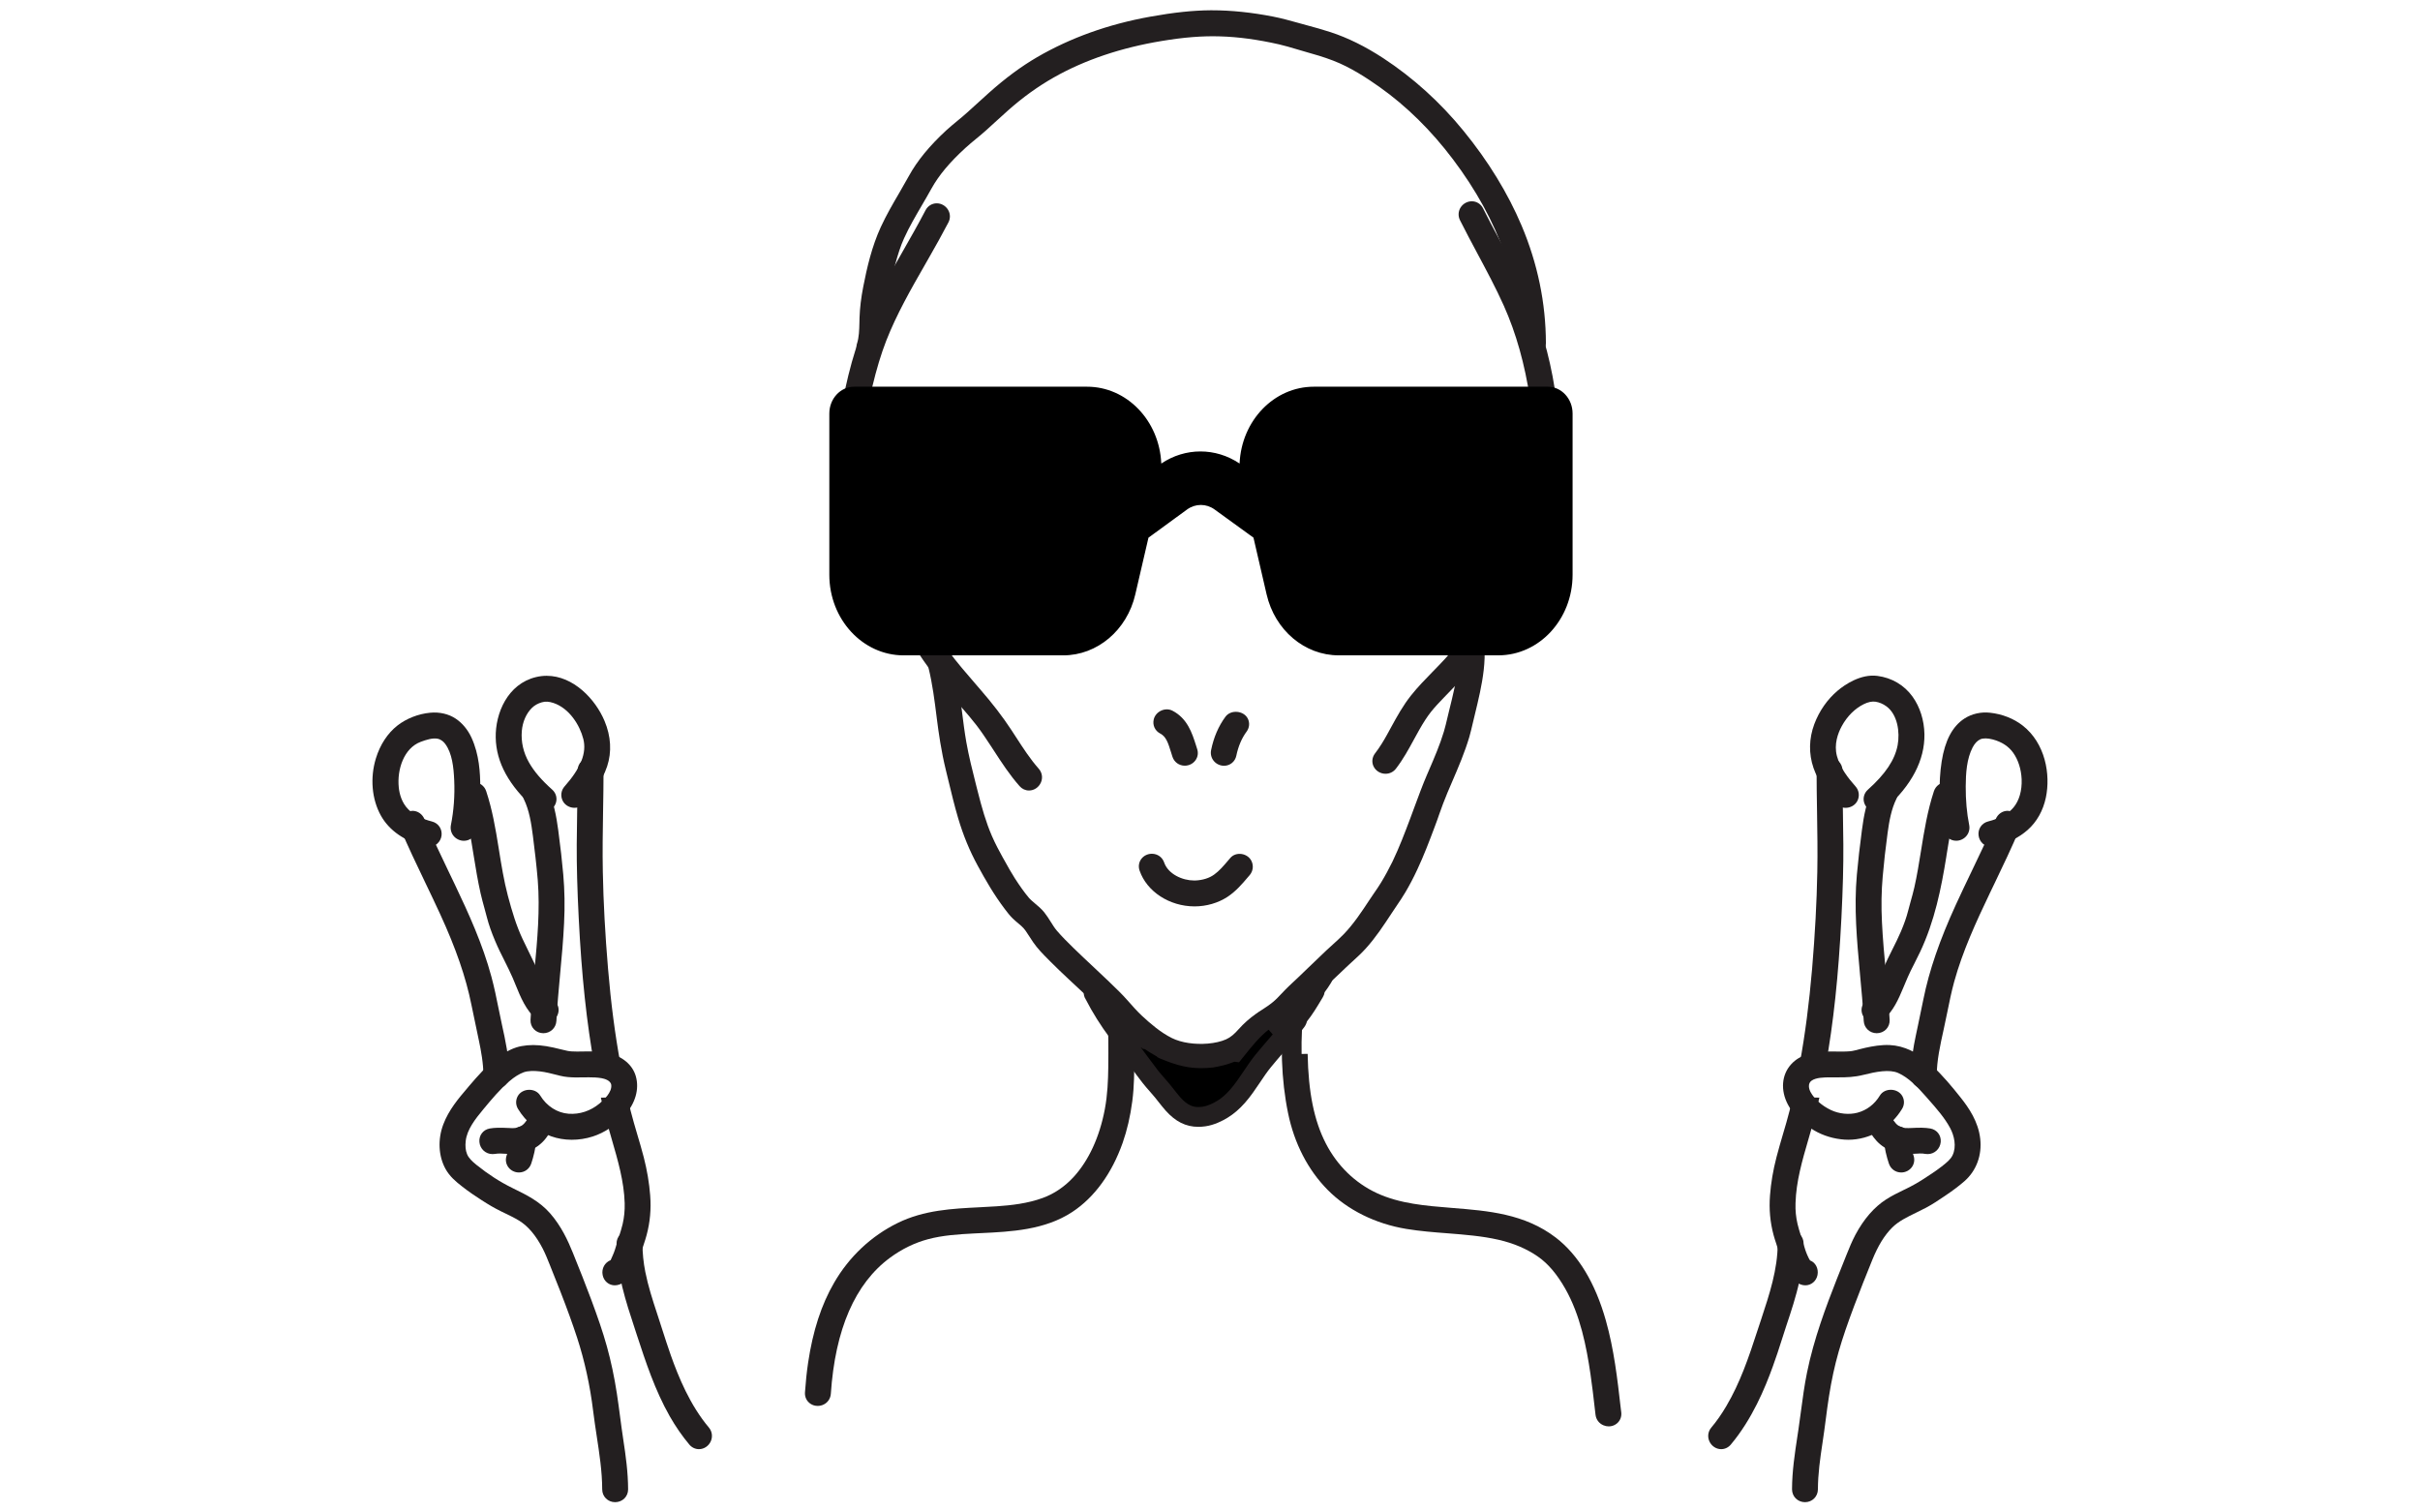 <svg xmlns="http://www.w3.org/2000/svg" xmlns:xlink="http://www.w3.org/1999/xlink" id="Layer_1" x="0px" y="0px" viewBox="0 0 1280 800" style="enable-background:new 0 0 1280 800;" xml:space="preserve"><style type="text/css">	.st0{fill:#231F20;}	.st1{stroke:#231F20;stroke-width:2;stroke-miterlimit:10;}</style><g>	<g>		<g>			<g>				<path d="M494.22,113.6c-7.85,15.06-16.88,29.45-24.63,44.54c-3.87,7.5-7.36,15.21-10.25,23.14c-3.08,8.43-5.3,17.21-7.26,25.96     c-4.01,18.13-5.46,36.76-2.53,55.17c2.64,16.52,9.56,31.67,18.27,45.83c4.2,6.86,8.75,13.52,13.24,20.19     c4.73,7.06,9.02,14.41,14.07,21.24c5.24,7.1,11.11,13.72,16.88,20.38c2.98,3.44,6,6.85,8.76,10.48c2.68,3.5,5.13,7.2,7.55,10.89     c4.67,7.17,9.23,14.48,14.9,20.92c1.38,1.57,3.65-0.73,2.28-2.28c-5.73-6.5-10.25-13.93-14.98-21.16     c-4.91-7.48-10.37-14.38-16.23-21.14c-5.84-6.72-11.76-13.41-17.03-20.61c-4.98-6.81-9.25-14.16-13.95-21.16     c-8.93-13.33-18.16-26.66-24.25-41.59c-6.87-16.84-8.85-35.11-7.44-53.16c0.73-9.29,2.42-18.48,4.6-27.54     c2.06-8.61,4.46-17.16,7.69-25.42c6.16-15.79,14.84-30.43,23.21-45.1c3.39-5.96,6.74-11.91,9.89-17.98     C497.96,113.39,495.17,111.75,494.22,113.6L494.22,113.6z"></path>				<path class="st0" d="M544.27,418.12h-0.02c-1.9,0-3.67-0.82-4.97-2.31c-5.24-5.92-9.51-12.5-13.64-18.86l-1.74-2.66     c-2.39-3.64-4.73-7.19-7.34-10.59c-2.35-3.07-4.98-6.11-7.53-9.06l-2.85-3.27c-5.15-5.94-10.48-12.07-15.3-18.59     c-3.29-4.46-6.28-9.14-9.15-13.67c-1.65-2.6-3.33-5.2-5.03-7.75l-2.3-3.4c-3.71-5.5-7.53-11.18-11.08-16.98     c-10.33-16.83-16.53-32.47-18.97-47.76c-2.79-17.52-1.91-36.75,2.61-57.11c2.4-10.9,4.7-19.1,7.44-26.62     c2.77-7.62,6.21-15.38,10.5-23.75c4.07-7.88,8.49-15.66,12.8-23.16c3.98-6.98,8.1-14.21,11.86-21.41     c1.17-2.23,3.42-3.63,5.9-3.63c2.42,0,4.7,1.3,5.98,3.41c1.25,2.05,1.32,4.56,0.2,6.7c-3.35,6.42-6.92,12.78-9.99,18.14     l-2.39,4.19c-7.41,12.93-15.06,26.29-20.5,40.22c-2.74,7.05-5.12,14.9-7.47,24.73c-2.37,9.85-3.82,18.61-4.47,26.74     c-1.47,18.61,0.92,35.68,7.07,50.76c5.5,13.49,13.92,26.02,22.06,38.13l1.69,2.52c1.82,2.7,3.57,5.45,5.32,8.2     c2.7,4.28,5.53,8.7,8.5,12.78c4.6,6.27,9.85,12.3,14.9,18.14l1.85,2.14c6.79,7.82,12.08,14.71,16.66,21.68l2.33,3.57     c3.94,6.09,7.67,11.86,12.2,16.99c1.83,2.07,2.26,4.89,1.13,7.38C549.39,416.49,546.94,418.12,544.27,418.12z"></path>			</g>		</g>		<g>			<g>				<path d="M776.93,114.15c7.63,15.21,16.31,29.91,23.28,45.46c7.18,16.02,11.63,33.1,14.21,50.43c2.63,17.73,2.94,35.95,0.4,53.71     c-1.24,8.64-2.99,17.25-5.78,25.55c-2.7,8.12-6.55,15.79-11.13,22.99c-4.47,7.04-9.89,13.41-14.8,20.13     c-2.43,3.3-4.48,6.83-6.93,10.1c-2.6,3.48-5.48,6.73-8.4,9.92c-5.73,6.24-12.05,12.04-17.36,18.67     c-4.93,6.18-8.44,13.3-12.28,20.19c-2.03,3.59-4.17,7.15-6.7,10.44c-1.27,1.65,1.52,3.25,2.77,1.64     c4.75-6.18,8.13-13.26,11.97-19.99c1.96-3.46,4.06-6.86,6.53-9.99c2.59-3.3,5.59-6.31,8.49-9.36     c5.9-6.17,11.93-12.25,17.13-19.05c2.5-3.28,4.58-6.8,6.98-10.14c2.41-3.34,4.95-6.59,7.47-9.85     c5.14-6.7,9.84-13.63,13.69-21.15c3.91-7.67,6.73-15.89,8.7-24.25c4.08-17.23,5.3-35.13,4.21-52.79     c-1.07-17.66-4.34-35.5-9.92-52.32c-5.31-16.11-13.43-31.06-21.41-45.97c-2.84-5.3-5.65-10.6-8.35-15.98     C778.78,110.65,776,112.3,776.93,114.15L776.93,114.15z"></path>				<path class="st0" d="M732.85,409.27L732.85,409.27c-2.68,0-5.16-1.5-6.31-3.85c-1.1-2.21-0.82-4.85,0.72-6.88     c2.58-3.32,4.73-6.97,6.31-9.82l2.17-3.96c3.12-5.7,6.33-11.58,10.61-16.94c3.54-4.45,7.52-8.53,11.37-12.47     c2.1-2.13,4.18-4.28,6.21-6.47c2.35-2.55,5.38-5.94,8.06-9.51c1.21-1.61,2.31-3.31,3.44-5.01c1.11-1.7,2.24-3.4,3.45-5.05     c1.7-2.32,3.46-4.6,5.22-6.89c3.38-4.36,6.56-8.51,9.38-12.94c4.63-7.26,8.19-14.6,10.61-21.85c2.37-7.13,4.2-15.19,5.54-24.62     c2.39-16.73,2.26-34.29-0.4-52.2c-2.69-18.13-7.34-34.63-13.8-49.07c-4.22-9.43-9.23-18.76-14.06-27.79     c-3.1-5.8-6.2-11.61-9.14-17.47c-1.08-2.16-0.96-4.65,0.29-6.69c1.28-2.05,3.55-3.33,5.96-3.33c2.5,0,4.76,1.41,5.92,3.7     c2.66,5.36,5.46,10.62,8.29,15.87l0.79,1.53c7.71,14.4,15.68,29.29,20.96,45.27c5.61,16.98,9.04,35.04,10.17,53.67     c1.17,18.91-0.31,37.19-4.34,54.3c-2.21,9.3-5.27,17.85-9.15,25.44c-3.63,7.09-8.13,14.05-14.2,21.94l-1.6,2.07     c-1.93,2.51-3.89,5.04-5.75,7.65c-0.99,1.37-1.91,2.77-2.86,4.17c-1.35,2.08-2.73,4.13-4.23,6.08     c-4.7,6.15-10.04,11.73-15.21,17.12l-3.46,3.59c-2.52,2.63-4.9,5.1-7,7.76c-1.95,2.49-3.83,5.37-6.09,9.35     c-0.94,1.67-1.87,3.35-2.79,5.05c-2.83,5.2-5.76,10.6-9.58,15.54C737.04,408.28,735.04,409.27,732.85,409.27z"></path>			</g>		</g>		<g>			<g>				<path d="M461.4,184.16c1.45-4.54,1.5-9.41,1.64-14.13c0.14-5.38,0.71-10.63,1.68-15.91c0.99-5.34,2.32-10.61,3.78-15.85     c1.37-4.96,2.82-9.74,4.96-14.45c4.17-9.2,9.72-17.69,14.6-26.54c4.85-8.75,11.78-16.28,19.12-22.98     c3.59-3.27,7.48-6.18,11.07-9.41c3.8-3.45,7.55-6.93,11.38-10.32c7.82-6.95,16.1-13.03,25.23-18.18     c18.13-10.28,38.35-16.53,58.87-19.91c10.48-1.73,21.14-2.8,31.78-2.5c10.82,0.32,21.57,1.98,32.12,4.35     c5.01,1.16,9.98,2.83,14.94,4.2c4.88,1.35,9.7,2.8,14.41,4.61c9.18,3.53,17.72,8.94,25.71,14.59     c15.32,10.83,28.71,24.36,39.99,39.32c11.78,15.63,21.71,32.96,28.16,51.47c5.48,15.76,8.33,32.36,8.35,49.05     c0.03,2.08,3.23,2.08,3.23,0c-0.05-20.65-4.36-41.12-12.4-60.12c-7.45-17.65-17.89-34.14-30.01-48.96     c-11.77-14.43-25.67-27.15-41.27-37.33c-8.35-5.47-17.1-10.03-26.62-13.16c-4.8-1.57-9.7-2.87-14.57-4.2     c-5.05-1.38-10-2.85-15.13-3.86c-10.58-2.07-21.36-3.3-32.13-3.24c-10.4,0.05-20.9,1.48-31.1,3.3     c-20.34,3.65-40.23,10.4-58.11,20.84c-8.92,5.21-16.94,11.4-24.65,18.25c-3.82,3.42-7.58,6.92-11.38,10.36     c-3.58,3.21-7.45,6.1-11.01,9.36c-7.2,6.65-14.03,14.23-18.75,22.86c-4.86,8.85-10.38,17.33-14.62,26.54     c-4.41,9.54-6.92,20.11-8.92,30.39c-1.01,5.16-1.7,10.35-1.87,15.6c-0.18,5.05-0.03,10.24-1.58,15.11     C457.68,185.3,460.78,186.14,461.4,184.16L461.4,184.16z"></path>				<path class="st0" d="M459.88,190.53L459.88,190.53c-2.24,0-4.35-1.05-5.63-2.82c-1.26-1.72-1.6-3.91-0.95-5.99     c1.07-3.35,1.18-7.13,1.27-11.13l0.06-2.58c0.18-5.18,0.82-10.54,1.98-16.43c1.9-9.77,4.5-21.16,9.31-31.59     c2.9-6.27,6.35-12.21,9.7-17.93c1.71-2.96,3.43-5.92,5.08-8.92c4.41-8.06,10.9-15.97,19.8-24.19c1.95-1.78,3.98-3.45,6.01-5.13     c1.7-1.4,3.4-2.8,5.03-4.28l4.8-4.35c2.2-2.03,4.4-4.02,6.63-6c8.73-7.8,17.08-13.98,25.48-18.89     c17.64-10.27,37.75-17.49,59.83-21.46c12.58-2.27,22.74-3.34,31.98-3.4h0.78c10.2,0,21.1,1.13,32.39,3.35     c4.45,0.87,8.78,2.07,12.97,3.24l4.74,1.31c4.24,1.15,8.48,2.3,12.66,3.68c9.18,3.01,18.28,7.51,27.83,13.74     C747.4,41.1,761.68,54,774.07,69.18c13.1,16.03,23.46,32.94,30.77,50.22c8.46,20.02,12.78,40.93,12.83,62.15     c0,1.85-0.7,3.55-1.97,4.82c-1.26,1.27-3.05,2.01-4.89,2.01c-3.83,0-6.83-2.97-6.85-6.78c-0.04-16.13-2.76-32.05-8.08-47.34     c-5.87-16.89-15.08-33.73-27.41-50.05c-11.51-15.26-24.57-28.11-38.8-38.19c-6.54-4.63-15.26-10.41-24.58-13.98     c-4.95-1.9-10.02-3.38-13.92-4.45c-1.79-0.5-3.57-1.02-5.34-1.56c-3.12-0.93-6.23-1.86-9.36-2.58     c-11.3-2.55-21.48-3.93-31.13-4.21c-9.36-0.3-19.17,0.49-30.76,2.42c-21.6,3.55-40.82,10.03-57.15,19.28     c-8.5,4.83-16.47,10.55-24.34,17.55c-2.41,2.13-4.78,4.3-7.15,6.47l-4.19,3.82c-1.8,1.63-3.68,3.18-5.55,4.71     c-1.86,1.53-3.71,3.07-5.49,4.69c-8.43,7.69-14.16,14.56-18.08,21.64c-1.62,2.95-3.33,5.86-5.03,8.78     c-3.44,5.89-6.7,11.45-9.39,17.39c-1.89,4.14-3.24,8.47-4.68,13.7c-1.66,6-2.85,10.88-3.67,15.38     c-0.95,5.07-1.48,10.03-1.6,15.1l-0.03,0.78c-0.13,4.82-0.26,9.8-1.85,14.8C465.51,188.61,462.88,190.53,459.88,190.53z"></path>			</g>		</g>		<g>			<g>				<path d="M776.71,341.89c0.57,7.82-0.7,15.63-2.31,23.27c-0.84,3.99-1.81,7.94-2.79,11.89c-0.95,3.77-1.74,7.65-2.87,11.38     c-2.41,8.07-5.87,15.79-9.19,23.51c-3.22,7.52-5.86,15.23-8.75,22.88c-2.94,7.78-5.87,15.53-9.49,23.03     c-1.91,3.98-4.04,7.85-6.33,11.63c-1.98,3.27-4.29,6.4-6.39,9.59c-4.3,6.52-8.65,13.07-14.11,18.7     c-2.98,3.07-6.28,5.82-9.4,8.75c-3.3,3.1-6.57,6.28-9.83,9.43c-3.21,3.1-6.41,6.17-9.68,9.23c-3.02,2.79-5.61,6.05-8.78,8.7     c-2.93,2.47-6.28,4.43-9.43,6.6c-3.1,2.17-5.85,4.61-8.37,7.43c-2.48,2.75-4.91,5.05-8.35,6.58c-3.54,1.58-7.48,2.38-11.34,2.71     c-7.17,0.6-15.2-0.23-21.73-3.43c-6.39-3.15-12.03-7.93-17.21-12.75c-2.83-2.65-5.38-5.56-7.93-8.46     c-2.91-3.3-6.09-6.33-9.25-9.38c-6.31-6.02-12.78-11.91-19.01-18c-3.16-3.08-6.31-6.21-9.16-9.53c-2.6-3-4.27-6.68-6.74-9.78     c-2.35-2.95-5.77-4.85-8.18-7.78c-2.8-3.34-5.31-6.99-7.68-10.65c-2.37-3.7-4.47-7.58-6.62-11.42     c-2.15-3.89-4.23-7.8-5.98-11.88c-3.45-7.97-5.78-16.39-7.88-24.8c-2.15-8.57-4.45-17.18-5.98-25.9     c-2.45-14.04-3.19-28.36-6.63-42.24c-0.5-2.03-3.6-1.17-3.11,0.86c2.22,8.93,3.33,18.06,4.48,27.19     c1.12,9.03,2.5,17.95,4.67,26.81c2.08,8.4,3.98,16.85,6.43,25.16c2.49,8.36,5.73,16.38,9.89,24.03     c4.21,7.75,8.58,15.33,13.93,22.34c1.17,1.55,2.34,3.07,3.72,4.45c1.4,1.37,2.98,2.55,4.45,3.87c2.95,2.61,4.7,6.13,6.9,9.36     c2.42,3.53,5.57,6.56,8.58,9.58c3.07,3.1,6.25,6.12,9.44,9.13c6.38,6,12.97,11.86,19.04,18.21c2.91,3.05,5.48,6.38,8.48,9.33     c2.38,2.35,4.91,4.58,7.48,6.72c5.31,4.38,11.26,8.76,18.03,10.53c7.49,1.97,15.46,2.37,23.08,0.88c3.7-0.72,7.49-2,10.66-4.08     c2.94-1.9,5.1-4.7,7.5-7.23c5.28-5.62,12.62-8.68,18.17-14.03c1.43-1.37,2.67-2.93,4.07-4.35c1.59-1.6,3.25-3.1,4.89-4.63     c3.33-3.05,6.53-6.25,9.78-9.38c3.25-3.16,6.53-6.28,9.85-9.38c3-2.78,6.11-5.46,8.85-8.53c5.23-5.78,9.5-12.4,13.78-18.91     c2.17-3.3,4.5-6.51,6.5-9.9c2.21-3.77,4.23-7.66,6.08-11.61c3.49-7.45,6.38-15.18,9.28-22.89c1.45-3.83,2.72-7.74,4.17-11.59     c1.46-3.84,3.08-7.62,4.7-11.39c3.31-7.7,6.65-15.4,9.03-23.46c1.07-3.73,1.85-7.57,2.79-11.33c0.98-3.97,1.93-7.93,2.76-11.92     c1.58-7.58,2.79-15.41,2.23-23.17C779.78,339.81,776.55,339.81,776.71,341.89L776.71,341.89z"></path>				<path class="st0" d="M635.38,565.8L635.38,565.8c-5,0-10.03-0.67-14.96-1.95c-7.81-2.05-14.51-7-20.04-11.58     c-2.89-2.38-5.45-4.67-7.84-7.03c-1.78-1.77-3.43-3.65-5.08-5.52c-1.15-1.32-2.3-2.65-3.51-3.9c-4.36-4.58-9.15-9.03-13.8-13.33     l-5.04-4.7c-3.23-3.02-6.45-6.08-9.58-9.23l-1-1.02c-2.83-2.83-5.75-5.78-8.16-9.3c-0.64-0.9-1.24-1.85-1.83-2.8     c-1.36-2.15-2.64-4.18-4.24-5.58c-0.52-0.48-1.05-0.93-1.59-1.37c-1.05-0.88-2.09-1.75-3.06-2.7c-1.6-1.56-2.85-3.21-4.06-4.81     c-5.8-7.61-10.39-15.63-14.51-23.21c-4.24-7.78-7.62-15.99-10.3-25.04c-1.91-6.47-3.51-13.08-5.05-19.48l-1.44-5.93     c-2.46-10.01-3.85-19.91-4.8-27.41l-0.08-0.66c-1.08-8.62-2.2-17.5-4.28-25.93c-0.52-2.08-0.08-4.2,1.22-5.83     c1.3-1.67,3.37-2.68,5.53-2.68c3.15,0,5.76,2.05,6.54,5.13c2.15,8.75,3.28,17.66,4.38,26.28c0.67,5.38,1.37,10.94,2.31,16.31     c1.29,7.37,3.19,14.85,5.01,22.08l0.88,3.46c2.31,9.17,4.48,16.77,7.6,24c1.8,4.17,3.93,8.11,5.75,11.41l0.9,1.58     c1.85,3.34,3.59,6.49,5.55,9.54c2.76,4.27,5,7.39,7.3,10.15c0.89,1.06,2.08,2.06,3.34,3.13c1.58,1.32,3.37,2.79,4.92,4.72     c1.35,1.7,2.43,3.43,3.48,5.1c1.04,1.67,2.02,3.23,3.13,4.53c2.7,3.16,5.73,6.16,8.85,9.21c3.56,3.48,7.2,6.88,10.83,10.28     c2.73,2.58,5.45,5.13,8.15,7.7l0.63,0.63c2.99,2.85,6.07,5.82,8.92,9.05c2.58,2.93,4.95,5.63,7.57,8.1     c4.53,4.2,9.94,8.9,15.96,11.88c5.01,2.48,12.13,3.48,18.96,2.91c3.76-0.33,7-1.07,9.67-2.25c2.51-1.12,4.39-2.85,6.58-5.3     c2.82-3.15,5.86-5.85,9.29-8.23c1.05-0.73,2.1-1.43,3.18-2.13c2.11-1.37,4.1-2.7,5.85-4.17c1.58-1.32,3.05-2.88,4.6-4.53     c1.3-1.37,2.6-2.73,3.98-4.03c3.25-3,6.44-6.05,9.63-9.15c3.25-3.15,6.55-6.33,9.88-9.46c1.13-1.07,2.28-2.12,3.45-3.15     c1.95-1.78,3.93-3.55,5.75-5.43c5.3-5.48,9.65-12.1,13.5-17.94c0.8-1.21,1.62-2.43,2.45-3.63c1.33-1.91,2.64-3.82,3.84-5.8     c2.22-3.66,4.26-7.44,6.09-11.19c3.55-7.41,6.48-15.13,9.3-22.61c0.83-2.2,1.65-4.42,2.45-6.62c2.01-5.41,4.05-11.01,6.4-16.47     l1.05-2.44c2.88-6.68,5.85-13.57,7.93-20.5c0.72-2.45,1.32-4.96,1.9-7.46l0.89-3.7c0.96-3.89,1.93-7.78,2.76-11.69     c1.46-6.94,2.74-14.4,2.2-21.82c-0.12-1.9,0.49-3.7,1.74-5.03c1.27-1.36,3.08-2.14,4.99-2.14c3.7,0,6.68,2.75,6.95,6.4     c0.62,8.82-0.83,17.41-2.33,24.64c-0.86,4.05-1.81,8.08-2.8,12.1c-0.33,1.3-0.63,2.59-0.93,3.88c-0.6,2.57-1.2,5.14-1.92,7.67     c-2.43,8.19-5.78,16-9.05,23.58c-1.81,4.18-3.39,7.88-4.81,11.64c-0.72,1.9-1.38,3.79-2.06,5.67c-0.68,1.99-1.37,3.98-2.13,5.93     l-0.36,0.97c-2.77,7.36-5.64,14.96-9.09,22.29c-2.05,4.42-4.13,8.35-6.3,12.03c-1.43,2.42-3,4.77-4.59,7.1l-2.63,3.93     c-4.14,6.3-8.41,12.83-13.67,18.65c-2.3,2.56-4.77,4.81-7.18,7l-2.02,1.85c-3.29,3.05-6.55,6.15-9.78,9.27l-2.79,2.73     c-2.34,2.27-4.66,4.55-7.07,6.75l-0.85,0.77c-1.3,1.2-2.62,2.43-3.87,3.68c-0.55,0.57-1.1,1.17-1.63,1.77     c-0.82,0.93-1.65,1.82-2.52,2.68c-2.95,2.85-6.21,5.02-9.36,7.13c-3.21,2.15-6.25,4.18-8.65,6.7l-1.53,1.68     c-1.91,2.12-4.07,4.53-6.92,6.38c-3.44,2.25-7.66,3.85-12.49,4.8C642.45,565.46,638.93,565.8,635.38,565.8z"></path>			</g>		</g>		<g>			<g>				<path d="M607.72,458.78c3.4,9.84,14.05,15.36,24.06,15.4c5.1,0.02,10.33-1.39,14.6-4.2c4.18-2.75,7.38-6.73,10.6-10.5     c1.35-1.57-0.92-3.86-2.27-2.27c-2.91,3.37-5.78,6.97-9.42,9.6c-3.74,2.7-8.27,3.92-12.83,4.13     c-8.67,0.35-18.67-4.44-21.65-13.03C610.14,455.96,607.04,456.81,607.72,458.78L607.72,458.78z"></path>				<path class="st0" d="M631.83,479.42h-0.09c-13.22-0.05-25.16-7.83-28.98-18.93c-0.73-2.1-0.43-4.3,0.82-6.05     c1.28-1.8,3.4-2.86,5.68-2.86c2.97,0,5.54,1.81,6.5,4.64c2.15,6.18,9.73,9.5,15.8,9.5h0.69c3.9-0.17,7.36-1.25,9.98-3.15     c2.69-1.93,4.99-4.64,7.43-7.5l1.07-1.26c3.05-3.57,9.29-2.57,11.26,1.71c1.15,2.47,0.75,5.3-1.02,7.38l-0.87,1.01     c-3.16,3.72-6.42,7.54-10.85,10.46C644.29,477.62,638.1,479.42,631.83,479.42z"></path>			</g>		</g>		<g>			<g>				<path d="M616.12,383.36c5.88,3.05,7.11,9.5,9,15.28c0.65,1.97,3.75,1.13,3.1-0.84c-2.18-6.62-3.78-13.74-10.48-17.22     C615.89,379.62,614.27,382.39,616.12,383.36L616.12,383.36z"></path>				<path class="st0" d="M626.67,404.99L626.67,404.99c-3.02,0-5.58-1.85-6.53-4.72l-0.78-2.48c-1.56-5.06-2.68-8.25-5.66-9.78     c-2.81-1.45-4.19-4.48-3.45-7.53c1.02-4.17,6.04-6.55,9.89-4.57c7.93,4.11,10.4,11.9,12.4,18.15l0.66,2.08     c0.7,2.09,0.38,4.28-0.89,6.01C631.02,403.94,628.92,404.99,626.67,404.99z"></path>			</g>		</g>		<g>			<g>				<path d="M652.36,382.23c-3.38,4.58-5.52,9.99-6.66,15.56c-0.42,2.03,2.68,2.89,3.11,0.84c1.1-5.32,3.1-10.39,6.34-14.78     C656.38,382.18,653.58,380.58,652.36,382.23L652.36,382.23z"></path>				<path class="st0" d="M647.42,405.04L647.42,405.04c-2.11,0-4.15-0.97-5.46-2.6c-1.3-1.6-1.8-3.7-1.37-5.73     c1.37-6.73,3.93-12.66,7.57-17.59c2.89-3.95,9.7-3.28,11.84,0.98c1.11,2.2,0.87,4.83-0.64,6.87c-2.58,3.49-4.4,7.78-5.43,12.72     C653.29,402.85,650.61,405.04,647.42,405.04z"></path>			</g>		</g>		<g>			<g>				<path d="M591.15,536.57c0.35,9.43,0.39,18.86,0.28,28.29c-0.09,7.68-0.48,15.23-1.9,22.78c-2.64,13.98-8.13,27.94-17.87,38.51     c-5.05,5.48-11.23,9.78-18.26,12.38c-8.23,3.03-17.01,4.13-25.7,4.73c-17.08,1.2-34.79,0.57-50.56,8.3     c-13.29,6.51-24.03,16.76-31.42,29.54c-7.15,12.33-11.02,26.36-13.1,40.39c-0.75,5.1-1.27,10.23-1.63,15.36     c-0.14,2.08,3.08,2.05,3.23,0c1.89-28.04,9.68-58.35,33.44-75.83c6.56-4.83,13.96-8.53,21.82-10.63     c8.35-2.22,17.06-2.77,25.67-3.22c16.6-0.86,34.76-1.05,49.15-10.53c12-7.91,19.83-20.59,24.54-33.92     c2.4-6.78,3.93-13.83,4.88-20.96c1.07-8.23,0.99-16.55,1-24.83"></path>				<path class="st0" d="M432.49,743.63c-1.35,0-2.7-0.37-3.83-1.15c-1.98-1.33-3.06-3.55-2.89-6c0.38-5.48,0.93-10.78,1.67-15.76     c2.5-16.78,6.99-30.61,13.74-42.24c7.99-13.8,19.63-24.74,33.65-31.62c13.9-6.83,28.88-7.58,43.39-8.3     c3.04-0.15,6.08-0.3,9.11-0.52c7.48-0.52,16.18-1.45,24.26-4.43c6.08-2.22,11.53-5.95,16.21-11     c8.05-8.76,13.79-21.19,16.57-35.92c1.46-7.75,1.73-15.43,1.82-21.91c0.13-10.23,0.04-19.38-0.26-28.03l10.48-0.35     c0.23,6.48,0.33,13.26,0.32,20.56h3.23v2.03c-0.02,7.66-0.02,15.59-1.06,23.46c-1.07,8.13-2.75,15.33-5.1,22.04     c-5.73,16.2-14.93,28.83-26.61,36.54c-14.58,9.6-32.46,10.45-48.24,11.2l-3.54,0.17c-8.89,0.46-16.89,1.01-24.56,3.06     c-7.11,1.9-13.86,5.2-20.08,9.78c-18.47,13.6-29.02,37.82-31.32,71.98c-0.17,2.47-1.6,4.63-3.83,5.7     C434.63,743.4,433.55,743.63,432.49,743.63z"></path>			</g>		</g>		<g>			<g>				<path d="M684.52,531.07c-2.08,18.86-1.9,38.07,1.92,56.7c2.89,14.05,9.38,27.64,19.52,37.92     c10.34,10.46,24.32,16.78,38.73,19.16c16.28,2.7,32.96,2.15,49.12,5.82c8.08,1.85,15.81,4.93,22.63,9.68     c6.84,4.75,11.97,11.53,16.04,18.73c8.1,14.28,11.58,30.79,13.93,46.86c1.07,7.23,1.86,14.49,2.7,21.74     c0.22,2.03,3.45,2.05,3.22,0c-1.84-16.03-3.55-32.16-7.95-47.74c-4.34-15.33-11.72-31.24-24.66-41.17     c-27.14-20.86-64-9.18-93.63-22.94c-12.84-5.98-22.96-16.06-29.44-28.59c-7.84-15.18-9.92-32.88-10.21-49.74"></path>				<path class="st0" d="M850.91,754.46c-0.97,0-1.94-0.2-2.86-0.6c-2.31-1-3.86-3.07-4.14-5.58l-0.37-3.13     c-0.7-6.15-1.4-12.3-2.31-18.43c-2.11-14.41-5.35-31.04-13.31-45.07c-4.38-7.7-9.1-13.28-14.48-17.01     c-5.84-4.07-12.83-7.05-20.81-8.88c-8.76-2-17.61-2.68-26.99-3.43c-7.14-0.54-14.53-1.12-21.81-2.32     c-16.33-2.7-31.11-10.03-41.61-20.66c-10.41-10.53-17.64-24.56-20.92-40.54c-3.64-17.71-4.31-37.34-2-58.33l10.4,1.15     c-0.98,8.9-1.41,17.53-1.25,25.84l3.2-0.05c0.36,20.31,3.42,35.39,9.63,47.42c6.08,11.77,15.41,20.85,26.99,26.24     c12.16,5.62,25.66,6.7,39.96,7.85c18.78,1.5,38.19,3.03,54.68,15.68c11.93,9.18,20.85,23.94,26.48,43.89     c4.29,15.18,6.11,30.89,7.83,46.07l0.31,2.5c0.27,2.37-0.68,4.65-2.57,6.05C853.79,754.01,852.36,754.46,850.91,754.46z"></path>			</g>			<g>				<path class="st1" d="M711.31,423.56"></path>			</g>		</g>		<g>			<path d="M696.78,515.46c-0.88,1.18-1.72,2.35-2.55,3.58c-0.49-0.2-1.07-0.13-1.54,0.42c-2,2.4-3.9,4.88-5.85,7.3    c-0.35,0.08-0.66,0.27-0.9,0.63c-1.78,2.32-3.73,4.52-5.75,6.65c-0.76,0.38-1.45,0.97-2.02,1.73c-0.44,0.55-0.86,1.12-1.31,1.7    c-0.15,0.12-0.29,0.27-0.42,0.42c-0.2,0.2-0.32,0.4-0.4,0.63c-0.55,0.67-1.1,1.35-1.68,2.02c-1.29-1.45-3.79-2.15-5.46-0.92    c-6.29,4.63-10.99,10.73-15.81,16.71c-0.54-0.06-1.07,0-1.57,0.2c-1.82,0.7-3.68,1.32-5.57,1.85c-0.93,0.22-1.85,0.45-2.78,0.62    c-0.46,0.1-0.93,0.2-1.39,0.28c-0.31,0.06-0.6,0.1-0.91,0.15c-0.07,0-0.15,0-0.24,0.03c-1.98,0.22-3.97,0.3-5.96,0.28    c-0.9,0-1.83-0.05-2.73-0.12c-0.45-0.03-0.9-0.08-1.35-0.13c-0.35-0.05-0.5-0.08-0.45-0.05c-0.22-0.05-0.44-0.08-0.65-0.1    c-3.73-0.58-7.34-1.68-10.82-3.08c0.05,0.02-0.91-0.38-0.85-0.38c-0.42-0.17-0.85-0.37-1.27-0.57c-1-0.47-1.98-1-2.94-1.53    c-1.84-1.03-3.6-2.15-5.32-3.32c-0.51-0.35-1.04-0.55-1.56-0.63c-0.75-0.65-1.73-1.05-2.78-1.05c-0.09,0-0.19,0-0.29,0.02    c-1.37-1.78-2.77-3.55-4.23-5.25c-0.56-0.65-1.3-1.02-2.1-1.18c-0.62-1.03-1.2-2.03-1.75-3.08c-0.35-0.72-1.1-0.9-1.76-0.72    c-0.05-0.05-0.1-0.12-0.15-0.2c-0.43-0.8-0.85-1.58-1.34-2.33c-0.29-0.45-0.75-0.68-1.21-0.75c-1.04-1.2-2.09-2.37-3.16-3.55    c-0.57-0.85-1.15-1.68-1.76-2.5c-0.13-0.24-0.25-0.52-0.36-0.77c-0.22-0.48-0.55-0.72-0.9-0.8c-0.05-0.05-0.09-0.1-0.13-0.17    c-0.14-0.25-0.33-0.45-0.52-0.61c-0.9-1.02-1.87-2.03-2.93-2.97c-0.54-0.8-1.52-0.73-2.17-0.22c-0.7,0.5-1.05,1.45-0.4,2.2    c3.73,7.4,8.28,14.46,13.31,21.11c0.1,0.95,0.52,1.87,1.2,2.68c5.36,6.28,10.01,13.28,15.25,19.95c2.1,2.67,4.45,5.11,6.59,7.75    c1.77,2.18,3.45,4.45,5.32,6.56c1.85,2.08,4.03,4,6.52,5.25c3.18,1.58,6.41,1.85,9.89,1.35c3.38-0.49,6.87-2.07,9.76-3.83    c2.97-1.82,5.6-4.22,7.9-6.82c5.17-5.85,8.89-12.93,13.64-18.74c5.76-7.07,12-13.73,17.51-21.03c0.45-0.6,0.64-1.32,0.64-2.06    c3.48-4.07,6.2-8.85,8.93-13.4c0.29-0.48,0.3-0.95,0.13-1.35c0.05-0.1,0.07-0.2,0.07-0.3c0.04-0.05,0.08-0.1,0.1-0.15    c1.43-1.85,2.8-3.76,4.03-5.78C700.65,515.29,697.97,513.84,696.78,515.46z"></path>			<path class="st0" d="M633.85,596.02L633.85,596.02c-3.33,0-6.35-0.7-9.23-2.13c-2.79-1.4-5.5-3.57-8.07-6.45    c-1.32-1.48-2.52-3.03-3.76-4.58l-1.72-2.18c-0.94-1.15-1.91-2.25-2.89-3.37c-1.29-1.46-2.56-2.9-3.77-4.45    c-2.12-2.7-4.16-5.48-6.17-8.23c-3-4.08-5.85-7.93-8.92-11.56c-0.99-1.16-1.71-2.45-2.11-3.85c-5.12-6.88-9.45-13.81-12.93-20.61    c-0.87-1.3-1.22-2.85-1.02-4.45c0.25-1.88,1.32-3.63,2.93-4.75c2.24-1.8,6.73-1.65,9,0.91c0.98,0.87,1.88,1.82,2.74,2.77    c0.19,0.18,0.38,0.38,0.55,0.55c0.91,0.68,1.64,1.58,2.12,2.66l-0.04,0.05c0.52,0.7,1.03,1.43,1.54,2.15    c0.71,0.8,1.43,1.6,2.12,2.4c1,0.52,1.85,1.3,2.5,2.3c0.15,0.22,0.3,0.47,0.46,0.72c1.29,0.63,2.38,1.65,3.06,3    c0.2,0.4,0.43,0.8,0.65,1.22c0.95,0.5,1.8,1.18,2.5,2.01c1.05,1.23,2.06,2.47,3.06,3.75c0.89,0.23,1.74,0.61,2.51,1.1    c0.79,0.24,1.56,0.65,2.29,1.15c1.56,1.07,3.19,2.1,4.86,3.02c0.89,0.48,1.78,0.95,2.69,1.4l1.17,0.52    c0.22,0.1,0.45,0.2,0.65,0.33v-0.03c3.37,1.35,6.62,2.28,9.68,2.75l-0.16,5.28l0.9-5.18l1.29,0.12c0.82,0.05,1.61,0.1,2.4,0.12    h0.71c1.53,0,3.05-0.07,4.56-0.24l2.13-0.38c0.8-0.15,1.63-0.35,2.46-0.57c1.7-0.45,3.36-1,5-1.65c0.24-0.1,0.5-0.19,0.77-0.27    c4.49-5.6,9.2-11.38,15.44-15.98c1.99-1.45,4.59-1.98,7.12-1.43l1.08-1.35c0.82-1.1,1.82-2.02,2.94-2.72    c1.96-2.12,3.51-3.93,4.83-5.68c0.49-0.63,1.06-1.15,1.67-1.58l1.14-1.45c1.34-1.69,2.7-3.4,4.09-5.05    c0.71-0.85,1.59-1.5,2.54-1.93c0.45-0.63,0.9-1.25,1.37-1.87c2.85-3.83,9.37-3.35,11.63,0.68c1.2,2.13,1.12,4.65-0.18,6.8    c-1.1,1.83-2.27,3.5-3.39,4.98c-0.13,0.9-0.44,1.78-0.92,2.58l-0.8,1.35c-2.32,3.88-4.69,7.85-7.64,11.53    c-0.28,1.1-0.75,2.13-1.43,3.03c-3.47,4.6-7.23,8.95-10.85,13.18c-2.28,2.65-4.58,5.3-6.78,8c-2,2.45-3.83,5.15-5.76,8.05    c-2.44,3.62-4.95,7.38-8,10.83c-2.89,3.28-5.97,5.91-9.12,7.83c-2.77,1.71-7.06,3.88-11.7,4.56    C636.32,595.92,635.07,596.02,633.85,596.02z M603.44,554.08c1.1,1.45,2.17,2.9,3.22,4.35c1.95,2.65,3.93,5.32,5.98,7.98    c1.1,1.37,2.25,2.67,3.4,4c1.08,1.21,2.13,2.4,3.15,3.68l1.85,2.33c1.08,1.38,2.15,2.75,3.31,4.05c1.69,1.88,3.34,3.26,4.94,4.03    c1.42,0.72,2.85,1.05,4.56,1.05l0,0c0.74,0,1.49-0.08,2.25-0.18c2.25-0.32,5.02-1.45,7.78-3.13c2.25-1.37,4.52-3.35,6.7-5.83    c2.61-2.95,4.83-6.25,7.18-9.75c1.98-2.95,4.03-6.01,6.33-8.83c2.27-2.78,4.63-5.5,6.97-8.23c0.7-0.82,1.43-1.64,2.13-2.47    l-2.21-2.5c-4.81,3.78-8.69,8.63-12.79,13.73l-2.83,3.52l-2.43-0.3c-1.87,0.73-3.75,1.35-5.61,1.85c-1.01,0.28-2.04,0.5-3.06,0.7    c-0.54,0.13-1.08,0.23-1.62,0.3l-0.95,0.18c-2.35,0.28-4.3,0.37-6.24,0.37h-0.84c-1-0.02-2.03-0.07-3.05-0.15l-2.85-0.32    c-3.85-0.6-7.88-1.75-11.98-3.38l-4.1-1.65l0.03-0.1l-0.68-0.3l0.06-0.2c-0.33-0.17-0.63-0.35-0.93-0.52    c-1.9-1.03-3.73-2.2-5.52-3.41l-1.1-0.18l-0.87-0.72L603.44,554.08z"></path>		</g>		<g>			<g>				<path d="M994.23,539.7c-0.91-17.23-3.21-34.36-4.05-51.6c-0.41-8.35-0.33-16.68,0.41-25.01c0.69-7.78,1.59-15.56,2.63-23.28     c0.91-6.63,2.15-13.48,5.13-19.53c0.9-1.85-1.88-3.48-2.78-1.63c-3.26,6.6-4.6,13.93-5.57,21.19     c-1.03,7.72-1.92,15.48-2.63,23.26c-1.54,16.99,0.03,33.97,1.58,50.92c0.79,8.55,1.6,17.1,2.05,25.69     C991.12,541.77,994.34,541.77,994.23,539.7L994.23,539.7z"></path>				<path class="st0" d="M992.69,546.5L992.69,546.5c-3.75,0-6.72-2.79-6.92-6.53c-0.43-8.23-1.2-16.63-1.98-24.79l-0.06-0.7     c-1.56-16.91-3.17-34.38-1.58-51.88c0.66-7.3,1.52-14.98,2.66-23.48c0.97-7.47,2.4-15.41,6.04-22.78     c1.13-2.33,3.41-3.75,5.93-3.75c2.37,0,4.65,1.28,5.93,3.33c1.25,2.02,1.38,4.52,0.33,6.66c-2.65,5.37-3.8,11.79-4.63,17.93     c-1.12,8.19-1.95,15.72-2.59,23.02c-0.7,7.79-0.83,15.73-0.4,24.31c0.42,8.75,1.24,17.68,2.04,26.31     c0.76,8.25,1.55,16.78,2.02,25.26c0.09,1.9-0.55,3.65-1.8,4.98C996.4,545.72,994.6,546.5,992.69,546.5z"></path>			</g>		</g>		<g>			<g>				<path d="M993.76,423.85c10.32-9.2,19.12-20.98,18.87-35.44c-0.1-5.95-1.8-12.03-5.27-16.88c-3.6-5.03-8.93-8.06-15.04-8.83     c-6.13-0.8-12.48,2.83-16.98,6.63c-4.83,4.08-8.55,9.58-10.77,15.48c-2.4,6.4-2.63,13.15-0.4,19.63     c2.25,6.53,6.55,12.14,11.07,17.24c1.39,1.56,3.65-0.72,2.29-2.28c-4.7-5.31-9.09-11.21-10.95-18.17     c-1.8-6.71-0.23-13.69,3.03-19.71c3.15-5.8,7.98-10.89,13.95-13.81c2.74-1.34,6.07-2.21,9.13-1.76     c2.97,0.44,5.73,1.61,8.15,3.39c7.75,5.64,9.7,16.93,8.03,25.79c-2.01,10.74-9.45,19.37-17.38,26.43     C989.92,422.96,992.22,425.22,993.76,423.85L993.76,423.85z"></path>				<path class="st0" d="M992.69,429.53C992.68,429.53,992.68,429.53,992.69,429.53c-2.89,0-5.51-1.83-6.54-4.53     c-0.99-2.58-0.26-5.47,1.84-7.33c9.25-8.27,14.25-15.73,15.72-23.51c1.29-6.88-0.02-16.26-5.97-20.58     c-1.8-1.3-3.75-2.13-5.84-2.44c-1.76-0.25-3.9,0.23-6.06,1.29c-4.7,2.3-8.84,6.42-11.66,11.6c-2.09,3.84-4.22,9.71-2.58,15.86     c1.69,6.27,5.92,11.63,9.83,16.06c1.82,2.05,2.26,4.88,1.13,7.38c-1.95,4.3-8.13,5.38-11.25,1.83     c-4.23-4.75-9.42-11.23-12.11-19c-2.57-7.52-2.42-15.53,0.45-23.2c2.63-6.95,6.89-13.06,12.31-17.63     c3.87-3.28,12.28-8.96,21.03-7.83c7.63,0.98,14.23,4.88,18.61,10.98c3.92,5.46,6.15,12.51,6.28,19.83     c0.22,13.76-6.73,27.04-20.63,39.46C995.97,428.9,994.34,429.53,992.69,429.53z"></path>			</g>		</g>		<g>			<g>				<g>					<path d="M955.13,671.37c-2.03-0.8-3.17-3.5-3.99-5.32c-1.08-2.45-1.81-5.08-2.59-7.63c-1-3.25-2.13-6.45-2.9-9.78      c-0.96-4.1-1.33-8.21-1.21-12.41c0.49-17.08,6.97-33.09,11.01-49.52c0.07-0.35,0.15-0.67,0.23-1.02      c-0.48-0.03-0.96-0.25-1.31-0.75c-0.47-0.75-0.9-1.5-1.29-2.28c-0.48,2.08-0.97,4.13-1.5,6.18      c-2.09,8.25-4.79,16.33-6.91,24.56c-1.64,6.33-2.77,12.78-3.28,19.28c-0.49,6.56,0.06,12.88,1.76,19.24      c0.63,2.4,1.49,4.72,2.21,7.1c0.63,2.03,1.21,4.08,1.95,6.08c1.32,3.62,3.14,7.85,6.97,9.4      C956.21,675.25,957.03,672.15,955.13,671.37z"></path>					<path class="st0" d="M954.87,679.85L954.87,679.85c-0.86,0-1.72-0.17-2.53-0.49c-6.32-2.53-8.76-9.25-9.93-12.48      c-0.65-1.78-1.22-3.6-1.77-5.43l-0.28-0.91c-0.27-0.87-0.55-1.75-0.82-2.62c-0.51-1.52-1.02-3.08-1.44-4.63      c-1.84-6.85-2.46-13.73-1.9-21.01c0.49-6.53,1.64-13.33,3.42-20.18c1.05-4.05,2.22-8.05,3.4-12.08      c1.23-4.13,2.45-8.28,3.51-12.46c0.51-2.03,1-4.05,1.48-6.08l3.34-14.3l6.48,13.18c0,0.05,0.03,0.08,0.05,0.12l4.43,0.1      l-1.72,7.33c-1.21,4.88-2.61,9.65-4,14.45c-3.38,11.59-6.56,22.54-6.89,34.01c-0.13,3.9,0.23,7.51,1.07,11.06      c0.51,2.22,1.2,4.35,1.88,6.5l1.27,4.08c0.62,2.1,1.22,4.1,2.03,5.9c0.4,0.9,1.08,2.4,1.5,2.8c2.8,1.05,4.53,4.28,3.88,7.66      C960.7,677.61,958.03,679.85,954.87,679.85z"></path>				</g>			</g>			<g>				<g>					<path d="M969.79,446.76c-0.07-13.07-0.47-26.14-0.47-39.22c0-2.07-3.23-2.07-3.23,0c0.02,17.91,0.74,35.82,0.4,53.72      c-0.34,17.21-1.35,34.47-2.79,51.6c-1.44,17.06-3.54,34.06-6.64,50.89c0.02,0,0.03,0,0.03-0.02c0.62-0.3,1.37-0.38,2.08-0.45      c0.01-0.03,0.03-0.03,0.03-0.03c0.4-0.3,0.86-0.35,1.29-0.22c4.65-25.66,6.96-51.75,8.29-77.76      C969.4,472.45,969.86,459.61,969.79,446.76z"></path>					<path class="st0" d="M964.58,569.73l-4.88-1.22l-0.48,0.48h-8.45l1.12-6.18c2.89-15.68,5.02-32.16,6.58-50.39      c1.55-18.41,2.45-35.18,2.75-51.25c0.21-10.6,0.02-21.42-0.14-31.89c-0.12-7.24-0.24-14.48-0.24-21.74c0-3.8,3-6.79,6.85-6.79      c3.84,0,6.85,2.99,6.85,6.79c0,7.17,0.11,14.33,0.22,21.49c0.1,5.9,0.2,11.8,0.23,17.71c0.08,11.33-0.25,23.29-1.02,38.79      c-1.55,30.59-4.2,55.5-8.36,78.46L964.58,569.73z"></path>				</g>			</g>		</g>		<g>			<g>				<path d="M992.67,535.42c4.66-3.98,7.11-10.1,9.44-15.61c1.23-2.88,2.4-5.8,3.79-8.63c1.63-3.3,3.36-6.58,4.95-9.9     c7.28-15.41,10.73-32.14,13.4-48.86c1.7-10.59,3.37-21.22,6.74-31.45c0.67-1.98-2.45-2.82-3.11-0.85     c-5.39,16.35-6.42,33.66-10.23,50.37c-0.98,4.28-2.25,8.45-3.35,12.71c-1.03,3.95-2.44,7.82-4.06,11.58     c-2.81,6.63-6.42,12.86-9.25,19.46c-1.5,3.48-2.9,7-4.58,10.4c-1.55,3.13-3.35,6.23-6.02,8.51     C988.82,534.49,991.1,536.77,992.67,535.42L992.67,535.42z"></path>				<path class="st0" d="M991.61,541.07L991.61,541.07c-2.93,0-5.56-1.85-6.58-4.57c-0.96-2.63-0.19-5.51,1.96-7.33     c2.05-1.75,3.55-4.46,4.72-6.85c1.22-2.45,2.28-4.95,3.33-7.48l1.13-2.65c1.45-3.38,3.09-6.65,4.73-9.95     c1.57-3.13,3.16-6.26,4.53-9.51c1.69-3.95,2.94-7.5,3.79-10.83c0.42-1.62,0.88-3.22,1.3-4.82c0.73-2.57,1.43-5.13,2.03-7.73     c1.43-6.3,2.48-12.9,3.51-19.26c1.67-10.43,3.41-21.19,6.84-31.61c0.96-2.87,3.53-4.7,6.53-4.7c2.25,0,4.36,1.05,5.65,2.84     c1.25,1.74,1.58,3.93,0.88,6.01c-3.15,9.54-4.8,19.84-6.4,29.79l-0.12,0.85c-2.65,16.48-6.15,33.99-13.85,50.24     c-0.98,2.05-1.99,4.08-3.01,6.08l-1.98,3.93c-1.07,2.18-2.01,4.4-2.95,6.65l-1.01,2.4c-2.42,5.76-5.17,12.23-10.57,16.86     C994.82,540.47,993.22,541.07,991.61,541.07z"></path>			</g>		</g>		<g>			<g>				<path d="M1036.41,437.46c-1.4-7.06-1.96-14.3-1.93-21.55c0.04-7.69,0.65-16.14,4.31-23.08c1.48-2.83,3.52-5.13,6.37-6.5     c3.11-1.46,6.93-1.15,10.28-0.25c5.52,1.49,10.33,4.38,13.68,9.08c3.46,4.88,5.16,10.91,5.4,16.82     c0.25,6.45-1.22,13.24-5.39,18.32c-4.09,4.99-10.17,7.71-16.3,9.27c-2,0.5-1.15,3.62,0.86,3.11c5.6-1.42,10.95-3.76,15.3-7.61     c4.2-3.71,6.85-8.85,8.01-14.29c2.43-11.54-0.81-25.45-10.43-32.93c-4.08-3.15-9.38-5.09-14.47-5.64     c-3.54-0.4-7.2,0.32-10.22,2.28c-6.25,4.08-8.6,12.16-9.7,19.12c-1.77,11.37-1.12,23.45,1.12,34.7     C1033.71,440.36,1036.82,439.48,1036.41,437.46L1036.41,437.46z"></path>				<path class="st0" d="M1053.27,447.99c-3.41,0-6.32-2.62-6.75-6.08c-0.43-3.44,1.68-6.56,5.02-7.41     c6.28-1.6,10.71-4.05,13.55-7.53c2.94-3.57,4.44-8.83,4.21-14.78c-0.23-5.28-1.8-10.26-4.46-14.01     c-2.41-3.4-6.04-5.78-10.77-7.05c-2.76-0.73-5.18-0.76-6.66-0.08c-1.6,0.76-2.9,2.15-4,4.21c-3.2,6.09-3.65,13.86-3.69,20.66     c-0.04,7.29,0.57,14.19,1.84,20.5c0.4,2.05-0.13,4.12-1.43,5.7c-1.33,1.62-3.35,2.58-5.45,2.58l0,0c-3.21,0-5.88-2.2-6.52-5.38     c-2.53-12.69-2.91-25.31-1.16-36.54c1.76-11.15,5.69-18.57,12.02-22.71c3.91-2.52,8.78-3.64,13.63-3.08     c6.35,0.69,12.43,3.08,17.11,6.71c12.11,9.4,14.91,25.94,12.35,38.16c-1.46,6.91-4.78,12.84-9.65,17.14     c-4.56,4.02-10.43,6.96-17.49,8.75L1053.27,447.99z"></path>			</g>		</g>		<g>			<g>				<path d="M1060.39,435.28c-6.48,15.38-14.18,30.19-21.11,45.37c-7.2,15.73-13.37,31.86-16.8,48.87     c-1.32,6.53-2.7,13.01-4.07,19.51c-1.38,6.55-2.46,13.2-2.49,19.93c-0.01,2.08,3.22,2.08,3.22,0     c0.05-8.73,1.96-17.26,3.85-25.76c1.88-8.43,3.28-16.96,5.58-25.31c4.6-16.69,11.86-32.42,19.28-47.96     c5.35-11.21,10.83-22.35,15.66-33.77c0.34-0.82-0.36-1.78-1.12-2.01C1061.44,433.9,1060.72,434.48,1060.39,435.28     L1060.39,435.28z"></path>				<path class="st0" d="M1017.53,575.74c-1.85,0-3.64-0.72-4.9-2c-1.27-1.28-1.95-2.97-1.95-4.8c0.03-7.73,1.41-15.28,2.6-20.98     l1.18-5.58c0.97-4.63,1.95-9.25,2.88-13.88c3.07-15.21,8.53-31.11,17.19-50.03c2.7-5.89,5.5-11.74,8.31-17.59     c4.34-9.01,8.81-18.31,12.74-27.62c1.13-2.71,3.58-4.4,6.36-4.4l1.84,0.26c1.88,0.52,3.52,1.89,4.39,3.68     c0.82,1.71,0.9,3.66,0.17,5.36c-4.14,9.83-8.78,19.51-13.28,28.89l-2.48,5.15c-7.44,15.58-14.49,30.89-18.96,47.07     c-1.47,5.35-2.6,10.95-3.7,16.38c-0.59,2.9-1.18,5.8-1.83,8.7c-1.92,8.68-3.68,16.58-3.7,24.61     C1024.36,572.76,1021.36,575.74,1017.53,575.74z"></path>			</g>		</g>		<g>			<g>				<path d="M998.8,582.22c-3.43,5.62-8.63,9.73-15.03,11.4c-5.77,1.52-12.24,0.8-17.6-1.75c-5.25-2.5-10.22-6.53-13.06-11.66     c-2.42-4.45-2.19-10.08,2.32-13.06c3.99-2.62,9.41-2.55,13.99-2.55c4.93,0.03,9.65,0.17,14.48-1.03     c7.1-1.78,15.23-3.95,22.28-0.8c6.58,2.93,11.76,8.45,16.44,13.78c4.87,5.53,10.02,11.16,13.53,17.68     c3.07,5.75,4.26,13.13,1.3,19.18c-1.63,3.3-4.54,5.63-7.38,7.83c-3.17,2.45-6.53,4.65-9.88,6.8c-3.2,2.05-6.42,3.88-9.84,5.53     c-3.36,1.65-6.76,3.23-9.92,5.25c-6.29,4.05-10.91,10.21-14.41,16.71c-1.82,3.43-3.25,7.03-4.7,10.6     c-1.62,4.08-3.28,8.16-4.86,12.23c-6.24,15.88-12.15,31.94-15.55,48.69c-2.03,9.88-3,19.86-4.48,29.79     c-1.55,10.25-3.3,20.5-3.33,30.88c-0.02,2.08,3.21,2.08,3.22,0c0.02-8.58,1.21-17.06,2.51-25.51     c1.26-8.18,2.14-16.41,3.42-24.56c1.28-8.1,2.97-16.15,5.21-24.06c2.35-8.31,5.29-16.43,8.3-24.52     c3.08-8.22,6.35-16.38,9.66-24.51c2.83-6.98,6.41-13.71,11.78-19.03c5.38-5.38,12.63-7.91,19.18-11.43     c3.4-1.82,6.63-4.03,9.82-6.17c3.26-2.2,6.46-4.53,9.43-7.13c5.2-4.58,7.34-11.13,6.57-17.94c-0.85-7.42-4.92-13.65-9.48-19.38     c-4.48-5.63-9.21-11.28-14.49-16.18c-5.32-4.97-11.47-8.97-18.96-9.33c-3.83-0.17-7.68,0.5-11.4,1.3     c-2.88,0.62-5.73,1.65-8.65,1.95c-4.9,0.5-9.85-0.05-14.75,0.25c-4.75,0.3-9.9,1.32-13.21,5.02c-3.92,4.33-3.5,10.4-0.92,15.3     c2.3,4.38,6.22,7.88,10.28,10.58c4.15,2.75,8.7,4.38,13.63,5c11.06,1.37,21.61-4.15,27.35-13.58     C1002.68,582.06,999.89,580.44,998.8,582.22L998.8,582.22z"></path>				<path class="st0" d="M954.71,794.55c-1.85,0-3.63-0.72-4.91-2c-1.26-1.28-1.95-2.98-1.95-4.83c0.03-9.6,1.48-19.06,2.87-28.19     l0.52-3.45c0.48-3.25,0.91-6.5,1.35-9.76c0.89-6.65,1.79-13.5,3.18-20.3c3.63-17.89,10.07-34.97,15.81-49.58     c1.6-4.08,3.24-8.18,4.89-12.25l0.26-0.65c1.38-3.43,2.82-7,4.66-10.46c4.46-8.32,9.9-14.6,16.21-18.66     c3.11-2,6.36-3.58,9.5-5.1l0.95-0.45c3.22-1.57,6.27-3.28,9.28-5.22c3.15-2.03,6.48-4.2,9.53-6.55     c2.68-2.08,4.83-3.83,5.87-5.98c2.28-4.68,0.87-10.51-1.22-14.41c-2.94-5.51-7.4-10.56-11.72-15.44l-1.11-1.27     c-4.35-4.93-9.08-9.98-14.66-12.46c-4.65-2.07-11.78-0.68-18.36,0.98c-4.92,1.25-9.18,1.32-12.82,1.32h-4.67     c-3.72,0-7.54,0.13-9.88,1.68c-2.32,1.53-1.48,4.57-0.61,6.15c2.06,3.75,5.96,7.18,10.71,9.45c4.3,2.05,9.58,2.6,14.03,1.43     c4.95-1.31,9.08-4.45,11.89-9.08c2.59-4.25,9.49-3.98,11.89,0.3c1.2,2.12,1.13,4.68-0.17,6.78c-6.1,10.05-17.01,16.3-28.41,16.3     l0,0c-1.35,0-2.7-0.1-4.06-0.27c-5.8-0.72-11.14-2.68-15.86-5.83c-5.56-3.67-9.6-7.9-12.02-12.5     c-3.99-7.55-3.35-15.71,1.65-21.26c4.88-5.41,11.91-6.43,16.78-6.73c1.31-0.07,2.64-0.1,3.96-0.1l5.99,0.05     c1.56,0,3.08-0.03,4.61-0.17c1.48-0.15,3.08-0.61,4.78-1.05c1.1-0.28,2.2-0.58,3.29-0.8c3.73-0.82,8.25-1.63,12.77-1.43     c7.68,0.37,14.97,3.87,22.29,10.73c5.72,5.32,10.8,11.45,15.01,16.76c4.65,5.82,9.54,13,10.58,22.03     c1,8.75-2.03,16.93-8.31,22.46c-2.84,2.47-6,4.88-9.98,7.55l-0.63,0.43c-3.05,2.07-6.23,4.2-9.63,6.02     c-1.78,0.95-3.6,1.85-5.44,2.73c-4.72,2.3-9.17,4.45-12.52,7.77c-4.15,4.13-7.53,9.63-10.63,17.29     c-3.28,8.1-6.53,16.21-9.6,24.39c-3.33,8.92-5.98,16.43-8.16,24.11c-2.08,7.27-3.78,15.15-5.08,23.43     c-0.66,4.18-1.21,8.35-1.75,12.56c-0.52,4-1.05,8-1.67,12c-1.27,8.38-2.43,16.55-2.45,24.73     C961.53,791.57,958.53,794.55,954.71,794.55z"></path>			</g>		</g>		<g>			<g>				<path d="M991.22,592.51c1.43,1.93,2.58,4.03,4.01,5.96c1.54,2.08,3.43,3.7,5.78,4.8c2.73,1.3,5.39,1.9,8.4,1.88     c3.28-0.03,6.61-0.58,9.87,0.03c2.04,0.38,2.9-2.75,0.86-3.13c-2.83-0.5-5.67-0.35-8.52-0.2c-1.46,0.08-2.9,0.1-4.35,0.03     c-1.38-0.11-2.53-0.61-3.82-1.05c-4.82-1.67-6.62-6.15-9.42-9.93C992.8,589.22,990,590.84,991.22,592.51L991.22,592.51z"></path>				<path class="st0" d="M1019.61,610.43l-1.29-0.1c-1.81-0.36-3.66-0.2-5.5-0.08c-1.14,0.08-2.27,0.12-3.39,0.12l0,0     c-3.87,0-7.31-0.77-10.68-2.37c-3.03-1.43-5.63-3.58-7.73-6.4c-0.8-1.07-1.52-2.2-2.24-3.33c-0.56-0.9-1.14-1.8-1.76-2.65     c-1.51-2.03-1.75-4.68-0.65-6.88c2.15-4.23,8.95-4.9,11.85-0.98c0.7,0.95,1.35,1.95,2,2.93c1.87,2.85,3,4.5,4.93,5.18l0.73,0.27     c0.74,0.25,1.31,0.48,1.71,0.5c1.27,0.08,2.5,0.03,3.74-0.02c3.49-0.2,6.92-0.23,9.73,0.28c3.46,0.65,5.75,3.65,5.44,7.15     C1026.17,607.67,1023.21,610.43,1019.61,610.43z"></path>			</g>		</g>		<g>			<g>				<path d="M1001.84,602.52c0.05,3.83,1.04,7.66,2.23,11.25c0.63,1.98,3.76,1.13,3.12-0.84c-1.1-3.35-2.08-6.85-2.12-10.4     C1005.04,600.44,1001.8,600.44,1001.84,602.52L1001.84,602.52z"></path>				<path class="st0" d="M1005.6,620.16L1005.6,620.16c-3.03,0-5.58-1.88-6.53-4.75c-1.12-3.4-2.42-7.95-2.48-12.8     c-0.02-1.85,0.66-3.55,1.93-4.86c1.25-1.27,3.05-2.02,4.9-2.02c3.8,0,6.83,2.97,6.88,6.75c0.02,2.93,0.95,6.1,1.85,8.83     c0.67,2.07,0.35,4.28-0.91,6C1009.97,619.08,1007.85,620.16,1005.6,620.16z"></path>			</g>		</g>		<g>			<g>				<path d="M945.5,657.77c-0.05,16.25-5.68,31.43-10.64,46.69c-4.7,14.46-9.5,28.81-17.28,42c-2.49,4.2-5.27,8.25-8.42,12     c-1.34,1.58,0.93,3.87,2.28,2.28c9.7-11.53,16.12-25.44,21.25-39.49c2.64-7.25,4.84-14.63,7.27-21.95     c2.5-7.51,4.99-15.03,6.67-22.78c1.34-6.16,2.11-12.43,2.11-18.73C948.75,655.7,945.53,655.7,945.5,657.77L945.5,657.77z"></path>				<path class="st0" d="M910.38,766.51L910.38,766.51c-2.62,0-5.06-1.6-6.21-4.08c-1.14-2.45-0.77-5.28,0.99-7.35     c2.8-3.33,5.46-7.13,7.91-11.31c7.22-12.21,11.71-25.21,16.81-40.95l1.59-4.8c4.51-13.66,8.77-26.56,8.81-40.29     c0.03-3.8,3.02-6.78,6.85-6.78c1.85,0,3.63,0.72,4.91,2c1.26,1.27,1.94,3,1.94,4.83c-0.02,6.42-0.77,13.1-2.22,19.83     c-1.79,8.21-4.46,16.23-6.83,23.31c-0.82,2.48-1.61,4.98-2.41,7.46c-1.56,4.9-3.14,9.8-4.92,14.63     c-4.06,11.18-10.79,27.58-22.15,41.09C914.16,765.64,912.31,766.51,910.38,766.51z"></path>			</g>		</g>		<g>			<g>				<path d="M289.06,539.7c0.93-17.23,3.23-34.36,4.05-51.6c0.4-8.35,0.33-16.68-0.41-25.01c-0.69-7.78-1.6-15.54-2.64-23.26     c-0.95-7.25-2.3-14.58-5.55-21.19c-0.91-1.85-3.7-0.22-2.78,1.63c3.25,6.6,4.43,14.11,5.34,21.33     c0.99,7.8,1.94,15.65,2.58,23.49c1.39,17.01-0.39,34.06-1.94,51c-0.72,7.85-1.45,15.73-1.87,23.61     C285.74,541.77,288.95,541.77,289.06,539.7L289.06,539.7z"></path>				<path class="st0" d="M287.36,546.5L287.36,546.5c-1.87,0-3.69-0.77-4.95-2.1c-1.25-1.33-1.9-3.1-1.8-4.98     c0.42-7.75,1.09-15.38,1.87-23.83l0.28-3c1.45-15.51,2.93-31.54,1.67-47.07c-0.66-8.01-1.66-16.21-2.55-23.26     c-0.86-6.68-1.91-13.68-4.85-19.66c-1.07-2.15-0.95-4.66,0.31-6.68c1.29-2.05,3.56-3.33,5.95-3.33c2.52,0,4.79,1.43,5.93,3.75     c3.62,7.38,5.05,15.31,6.05,22.78c1.17,8.7,2.03,16.4,2.66,23.5c0.72,8.26,0.88,16.67,0.42,25.73     c-0.42,8.98-1.26,18.03-2.08,26.79c-0.75,8.15-1.52,16.58-1.97,24.83C294.09,543.7,291.11,546.5,287.36,546.5z"></path>			</g>		</g>		<g>			<g>				<path d="M288.59,421.57c-5.15-4.59-9.9-9.65-13.34-15.67c-3.43-5.99-5.05-12.8-4.47-19.68c0.48-5.75,2.77-11.51,6.95-15.59     c2.1-2,4.68-3.4,7.46-4.19c3.15-0.89,6.16-0.59,9.25,0.43c9.7,3.23,16.75,13.16,19.18,22.74c2.88,11.38-3.85,21.66-11.05,29.8     c-1.38,1.55,0.9,3.84,2.27,2.28c4.72-5.34,9.07-11.17,11.33-18.02c2.21-6.72,1.48-13.81-1.22-20.26     c-4.73-11.31-16.96-23.41-30.27-20.19c-11.88,2.91-17.45,15.51-17.24,26.8c0.26,13.76,9.05,25.05,18.87,33.83     C287.86,425.22,290.15,422.96,288.59,421.57L288.59,421.57z"></path>				<path class="st0" d="M287.38,429.53L287.38,429.53c-1.67,0-3.29-0.63-4.55-1.77c-13.64-12.16-20.39-24.47-20.63-37.64     c-0.25-12.87,6.3-28.35,21.26-31.98c1.85-0.45,3.75-0.69,5.65-0.69c14.2,0,25.86,12.41,30.67,23.94     c3.39,8.09,3.85,16.36,1.36,23.92c-2.75,8.28-8.05,14.96-12.38,19.84c-3.13,3.55-9.32,2.47-11.25-1.83     c-1.13-2.5-0.7-5.33,1.12-7.38c8.62-9.74,11.75-17.69,9.91-25.04c-1.9-7.5-7.51-16.3-15.78-19.07     c-2.36-0.79-4.23-0.91-6.16-0.36c-2.05,0.58-3.85,1.58-5.22,2.93c-3,2.91-4.98,7.38-5.38,12.26c-0.47,5.7,0.83,11.45,3.8,16.64     c2.7,4.75,6.62,9.32,12.28,14.37c2.1,1.86,2.81,4.75,1.83,7.33C292.88,427.7,290.26,429.53,287.38,429.53z"></path>			</g>		</g>		<g>			<g>				<g>					<path d="M324.93,671.37c2.03-0.8,3.17-3.5,3.99-5.32c1.1-2.45,1.82-5.08,2.6-7.63c0.98-3.25,2.12-6.45,2.9-9.78      c0.96-4.1,1.33-8.21,1.2-12.41c-0.5-17.08-6.98-33.09-11-49.52c-0.09-0.35-0.18-0.67-0.25-1.02c0.49-0.03,0.97-0.25,1.31-0.75      c0.49-0.75,0.92-1.5,1.29-2.28c0.49,2.08,0.98,4.13,1.5,6.18c2.09,8.25,4.8,16.33,6.93,24.56c1.63,6.33,2.77,12.78,3.27,19.28      c0.49,6.56-0.04,12.88-1.74,19.24c-0.65,2.4-1.5,4.72-2.22,7.1c-0.63,2.03-1.23,4.08-1.95,6.08c-1.33,3.62-3.13,7.85-6.95,9.4      C323.87,675.25,323.02,672.15,324.93,671.37z"></path>					<path class="st0" d="M325.2,679.85c-3.18,0-5.83-2.24-6.45-5.47c-0.65-3.37,1.1-6.61,4.24-7.86c0.08-0.19,0.76-1.7,1.07-2.42      c0.9-1.97,1.5-3.98,2.12-6.07l1.28-4.13c0.68-2.13,1.35-4.26,1.87-6.45c0.82-3.53,1.18-7.16,1.08-11.06      c-0.34-11.47-3.53-22.4-6.9-34.01c-1.37-4.77-2.78-9.57-3.95-14.41l-1.75-7.38l4.42-0.1c0.03-0.05,0.06-0.1,0.08-0.15      l6.48-12.95l3.31,14.11c0.47,2.03,0.97,4.05,1.47,6.08c1.06,4.18,2.29,8.33,3.5,12.46c1.21,4.03,2.38,8.03,3.43,12.08      c1.76,6.85,2.9,13.65,3.4,20.18c0.56,7.28-0.06,14.16-1.9,21.01c-0.42,1.57-0.92,3.11-1.43,4.65c-0.29,0.88-0.57,1.73-0.84,2.6      l-0.21,0.7c-0.57,1.88-1.15,3.78-1.82,5.63c-1.18,3.23-3.63,9.95-9.93,12.48C326.91,679.68,326.06,679.85,325.2,679.85z"></path>				</g>			</g>			<g>				<g>					<path d="M310.29,446.76c0.06-13.07,0.45-26.14,0.46-39.22c0-2.07,3.23-2.07,3.23,0c-0.01,17.91-0.74,35.82-0.39,53.72      c0.33,17.21,1.32,34.47,2.77,51.6c1.44,17.06,3.55,34.06,6.64,50.89c-0.01,0-0.01,0-0.01-0.02c-0.66-0.3-1.41-0.38-2.11-0.45      c0-0.03,0-0.03-0.02-0.03c-0.38-0.3-0.85-0.35-1.28-0.22c-4.65-25.66-6.97-51.75-8.28-77.76      C310.67,472.45,310.21,459.61,310.29,446.76z"></path>					<path class="st0" d="M315.5,569.73l-1.05-5.77c-4.16-22.96-6.83-47.87-8.35-78.43c-0.77-15.15-1.1-27.5-1.05-38.79      c0.04-5.98,0.13-11.93,0.23-17.91c0.11-7.1,0.24-14.18,0.24-21.29c0-3.8,3-6.79,6.86-6.79c3.84,0,6.85,2.99,6.85,6.79      c0,7.2-0.13,14.4-0.25,21.59c-0.17,10.5-0.35,21.38-0.13,32.04c0.31,16.1,1.21,32.86,2.76,51.25      c1.53,18.23,3.68,34.71,6.57,50.39l1.14,6.18h-8.68l-0.42-0.48h-0.6L315.5,569.73z"></path>				</g>			</g>		</g>		<g>			<g>				<path d="M289.68,533.14c-4.62-3.93-6.95-10.21-9.24-15.66c-2.69-6.38-5.92-12.46-8.85-18.71c-3.57-7.63-5.9-15.56-8.05-23.66     c-2.23-8.4-3.58-17.01-4.95-25.58c-1.59-9.92-3.25-19.86-6.43-29.41c-0.64-1.97-3.75-1.12-3.1,0.85     c5.4,16.36,6.44,33.67,10.23,50.38c0.97,4.27,2.26,8.47,3.35,12.7c1.03,3.96,2.44,7.78,4.03,11.53     c2.8,6.68,6.44,12.95,9.31,19.58c3,6.9,5.5,15.21,11.42,20.26C288.97,536.77,291.26,534.49,289.68,533.14L289.68,533.14z"></path>				<path class="st0" d="M288.46,541.07L288.46,541.07c-1.63,0-3.21-0.6-4.46-1.65c-5.82-4.95-8.69-12.11-11.25-18.38     c-0.52-1.3-1.05-2.58-1.57-3.8c-1.33-3.07-2.85-6.08-4.35-9.11c-1.71-3.38-3.46-6.87-4.98-10.52     c-1.92-4.56-3.29-8.46-4.27-12.23c-0.41-1.6-0.84-3.15-1.27-4.73c-0.75-2.7-1.49-5.41-2.11-8.13c-1.5-6.63-2.6-13.38-3.65-19.9     c-1.67-10.47-3.28-20.36-6.45-29.99c-0.67-2.09-0.36-4.27,0.9-6.01c1.28-1.79,3.39-2.84,5.64-2.84c3.02,0,5.58,1.85,6.52,4.71     c3.2,9.65,4.89,19.39,6.62,30.23l0.13,0.82c1.29,8.05,2.63,16.36,4.71,24.24c2.3,8.65,4.5,15.86,7.74,22.78     c1.05,2.25,2.14,4.45,3.23,6.68c1.94,3.94,3.94,8.02,5.71,12.23l0.6,1.46c1.93,4.65,3.93,9.45,7.19,12.25     c2.17,1.82,2.94,4.7,1.96,7.33C294.04,539.22,291.38,541.07,288.46,541.07z"></path>			</g>		</g>		<g>			<g>				<path d="M246.77,438.31c1.43-7.18,2.05-14.58,2.05-21.88c0-8.1-0.74-16.66-4.18-24.08c-1.46-3.13-3.59-5.93-6.46-7.85     c-2.97-2.02-6.68-2.63-10.21-2.28c-5.08,0.49-10.43,2.51-14.45,5.64c-4.78,3.72-7.91,9.09-9.67,14.82     c-2.58,8.41-2.13,18.4,2.2,26.17c4.22,7.57,12.2,11.78,20.33,13.85c2.03,0.51,2.88-2.6,0.86-3.11     c-5.45-1.39-10.73-3.65-14.79-7.65c-4.04-3.95-6.13-9.37-6.7-14.93c-1.19-11.42,3.4-25.22,15.01-29.57     c3.77-1.39,7.77-2.67,11.77-1.84c3,0.59,5.48,2.38,7.26,4.82c4.49,6.13,5.4,14.57,5.72,21.92c0.38,8.39-0.21,16.94-1.84,25.12     C243.24,439.48,246.35,440.36,246.77,438.31L246.77,438.31z"></path>				<path class="st0" d="M226.81,447.99l-1.73-0.23c-11.06-2.8-19.22-8.47-23.62-16.37c-4.82-8.64-5.79-19.94-2.64-30.26     c2.25-7.3,6.2-13.32,11.45-17.42c4.72-3.67,10.98-6.12,17.17-6.72c4.99-0.5,9.89,0.63,13.63,3.15c3.48,2.33,6.34,5.79,8.3,10     c4.13,8.93,4.66,18.73,4.66,26.29c0,8.03-0.73,15.74-2.15,22.91c-0.63,3.17-3.3,5.38-6.5,5.38l0,0c-2.1,0-4.15-0.96-5.47-2.58     c-1.31-1.59-1.81-3.67-1.42-5.7c1.53-7.66,2.12-15.68,1.75-23.86c-0.3-6.65-1.07-14.11-4.71-19.05c-0.76-1.05-2.12-2.4-4.08-2.8     c-2.58-0.52-6.03,0.56-8.91,1.64c-8.93,3.34-12.6,14.64-11.62,24.11c0.35,3.39,1.54,8.19,5.17,11.74     c2.9,2.85,6.96,4.91,12.4,6.3c3.35,0.85,5.48,3.96,5.06,7.41C233.12,445.36,230.21,447.99,226.81,447.99z"></path>			</g>		</g>		<g>			<g>				<path d="M216.57,436.16c6.46,15.3,14.08,30.08,21.01,45.19c7.25,15.79,13.45,31.96,16.91,49.05c1.27,6.33,2.6,12.65,3.95,18.96     c1.35,6.48,2.45,12.99,2.47,19.61c0.02,2.08,3.25,2.08,3.23,0c-0.03-8.68-1.85-17.16-3.73-25.59     c-1.87-8.46-3.28-16.98-5.53-25.33c-4.49-16.66-11.63-32.39-19.02-47.92c-5.5-11.56-11.21-23.04-16.19-34.84     c-0.35-0.8-1.05-1.37-1.98-1.12C216.93,434.38,216.23,435.33,216.57,436.16L216.57,436.16z"></path>				<path class="st0" d="M262.55,575.74c-3.83,0-6.85-2.97-6.85-6.75c-0.02-6.58-1.23-13.06-2.38-18.53l-0.13-0.6     c-1.3-6.15-2.6-12.28-3.85-18.43c-2.92-14.48-8.16-29.71-16.52-47.9c-2.56-5.6-5.24-11.15-7.89-16.7     c-4.47-9.31-9.08-18.91-13.18-28.63c-0.73-1.71-0.67-3.65,0.16-5.38c0.86-1.79,2.52-3.17,4.39-3.69l1.83-0.26     c2.8,0,5.23,1.68,6.38,4.4c3.83,9.08,8.21,18.15,12.4,26.92l3.69,7.69c7.23,15.18,14.68,31.44,19.34,48.8     c1.51,5.58,2.66,11.26,3.76,16.73c0.6,2.95,1.2,5.9,1.85,8.86c1.68,7.62,3.8,17.13,3.84,26.68c0.02,1.83-0.69,3.52-1.94,4.8     C266.17,575.01,264.4,575.74,262.55,575.74z"></path>			</g>		</g>		<g>			<g>				<path d="M278.48,583.84c3.45,5.68,8.53,10,14.8,12.23c5.96,2.16,12.71,1.98,18.7,0.03c5.49-1.75,10.62-5.35,14.45-9.6     c3.85-4.3,6.48-10.01,4.83-15.81c-1.38-4.85-6.15-7.57-10.76-8.55c-5-1.05-10.2-0.7-15.28-0.7c-2.1,0-4.23-0.02-6.28-0.47     c-3.63-0.83-7.18-1.83-10.84-2.43c-3.77-0.6-7.54-0.75-11.3-0.05c-3.48,0.65-6.72,2.45-9.6,4.45     c-5.9,4.13-10.66,9.71-15.28,15.13c-4.88,5.7-9.91,11.5-12.58,18.61c-2.3,6.13-2.3,13.29,0.88,19.09     c1.76,3.2,4.64,5.52,7.48,7.75c3.13,2.45,6.44,4.67,9.78,6.83c3.2,2.07,6.4,3.97,9.82,5.65c3.36,1.65,6.78,3.2,9.98,5.18     c6.43,3.95,10.99,10.21,14.42,16.8c1.83,3.55,3.25,7.3,4.72,10.98c1.65,4.07,3.28,8.18,4.88,12.25     c3.18,8.18,6.23,16.41,8.96,24.76c4.22,12.99,7.05,26.31,8.71,39.87c1.72,13.93,4.76,27.83,4.79,41.91     c0.02,2.08,3.22,2.08,3.22,0c-0.02-8.51-1.19-16.96-2.47-25.36c-1.25-8.2-2.18-16.43-3.42-24.61     c-1.25-8.1-2.91-16.18-5.11-24.08c-2.29-8.29-5.2-16.41-8.19-24.46c-3.06-8.23-6.34-16.38-9.62-24.53     c-2.85-7.03-6.15-13.73-11.18-19.49c-5.05-5.78-11.7-8.9-18.48-12.2c-6.93-3.41-13.63-7.86-19.66-12.69     c-2.76-2.22-5.33-4.57-6.68-7.93c-1.23-3.02-1.43-6.3-1.05-9.51c0.84-7.4,5.64-13.68,10.25-19.21     c4.59-5.53,9.23-11.15,14.7-15.83c2.68-2.27,5.72-4.35,9.04-5.57c3.55-1.32,7.47-1.23,11.18-0.77c3.77,0.45,7.47,1.47,11.15,2.4     c2.18,0.55,4.4,0.7,6.63,0.73c5,0.1,10.06-0.38,15.01,0.5c4.5,0.8,8.95,3.27,9.46,8.28c0.58,5.82-3.93,10.9-8.09,14.33     c-5.67,4.65-12.72,7.08-20.05,6.58c-8.02-0.55-15.01-5.33-19.13-12.1C280.18,580.44,277.39,582.06,278.48,583.84L278.48,583.84z     "></path>				<path class="st0" d="M325.37,794.55c-3.84,0-6.85-2.97-6.85-6.78c-0.02-9.41-1.5-19.03-2.93-28.36     c-0.65-4.32-1.3-8.62-1.84-12.95c-1.66-13.66-4.53-26.71-8.49-38.87c-2.42-7.4-5.25-15.21-8.86-24.48     c-1.59-4.08-3.22-8.13-4.84-12.18l-0.7-1.78c-1.24-3.08-2.4-6-3.83-8.78c-3.62-6.97-7.7-11.8-12.5-14.76     c-2.4-1.45-4.95-2.7-7.66-4l-1.9-0.92c-3.27-1.6-6.55-3.5-10.33-5.96c-3.11-2-6.74-4.42-10.17-7.13     c-3.43-2.65-6.65-5.38-8.83-9.33c-3.73-6.78-4.17-15.53-1.2-23.46c2.9-7.73,8.05-13.78,13.03-19.61l0.45-0.55     c4.88-5.68,9.84-11.53,16.28-16c4.2-2.93,7.89-4.63,11.63-5.33c4-0.75,8.23-0.75,13.08,0.03c2.6,0.42,5.12,1.02,7.65,1.65     c1.16,0.27,2.34,0.57,3.51,0.82c1.48,0.33,3.13,0.35,5.17,0.38l6.22-0.08c2.98,0,6.53,0.1,10.15,0.88     c7.48,1.6,12.97,6.18,14.69,12.26c1.94,6.8-0.23,14.35-5.96,20.73c-4.68,5.18-10.61,9.13-16.74,11.11     c-7.34,2.38-15.33,2.35-22.08-0.08c-7.28-2.62-13.34-7.63-17.51-14.45c-1.3-2.13-1.34-4.66-0.15-6.81     c2.38-4.25,9.28-4.53,11.89-0.28c3.41,5.6,9.02,9.18,15,9.61c5.94,0.43,11.62-1.5,16.36-5.41c2.48-2.03,6.59-6,6.21-9.75     c-0.25-2.49-3.69-3.38-5.15-3.65c-2.3-0.4-4.65-0.45-6.65-0.45l-5.93,0.05h-1.63c-2.13-0.05-4.92-0.17-7.8-0.9l-1.4-0.36     c-3.15-0.8-6.14-1.57-9.1-1.92c-3.14-0.38-6.45-0.35-8.72,0.48c-2.34,0.88-4.85,2.42-7.46,4.67c-5,4.25-9.45,9.61-13.75,14.78     c-4.55,5.46-8.73,10.91-9.4,16.86c-0.32,2.7-0.08,5.02,0.7,6.93c0.85,2.12,2.6,3.8,5.11,5.82c6.15,4.93,12.43,8.98,18.69,12.03     l0.78,0.4c6.79,3.3,13.79,6.75,19.34,13.08c5.9,6.75,9.42,14.38,12.08,20.96c3.35,8.3,6.6,16.41,9.68,24.69     c3.37,9.13,6.1,16.86,8.32,24.89c2.14,7.72,3.9,16.03,5.23,24.68c0.64,4.15,1.19,8.3,1.74,12.48c0.54,4.06,1.06,8.11,1.69,12.14     c1.27,8.3,2.51,17.16,2.53,26.16c0.02,1.83-0.69,3.53-1.94,4.81C329,793.82,327.21,794.55,325.37,794.55z"></path>			</g>		</g>		<g>			<g>				<path d="M286.05,590.89c-2.73,3.71-4.47,7.93-9,9.78c-1.25,0.5-2.49,0.99-3.82,1.15c-1.43,0.18-2.91,0.1-4.33,0.06     c-3-0.15-5.98-0.38-8.96,0.17c-2.05,0.38-1.17,3.5,0.86,3.13c3.1-0.58,6.31-0.13,9.44-0.03c3.04,0.07,5.69-0.48,8.46-1.7     c2.39-1.05,4.36-2.65,5.95-4.7c1.53-2,2.71-4.23,4.2-6.23C290.08,590.84,287.28,589.22,286.05,590.89L286.05,590.89z"></path>				<path class="st0" d="M260.47,610.43c-3.6,0-6.58-2.75-6.9-6.38c-0.32-3.5,1.96-6.5,5.43-7.15c2.68-0.48,5.89-0.48,9.21-0.3     l0.92,0.03c1.26,0.08,2.35,0.15,3.47,0c0.68-0.08,1.58-0.45,2.45-0.8c1.88-0.78,3-2.38,4.81-5.13c0.64-0.98,1.29-1.98,2-2.93     c2.89-3.92,9.71-3.25,11.85,0.98c1.11,2.2,0.87,4.83-0.64,6.88c-0.63,0.85-1.19,1.75-1.75,2.63c-0.8,1.25-1.6,2.5-2.51,3.7     c-2.17,2.81-4.86,4.91-8,6.31c-3.32,1.45-6.48,2.12-9.93,2.12l0,0h-0.79c-0.85-0.02-1.73-0.07-2.61-0.12     c-1.92-0.12-3.85-0.27-5.73,0.08L260.47,610.43z"></path>			</g>		</g>		<g>			<g>				<path d="M275,602.52c-0.05,3.55-1,7.05-2.1,10.4c-0.65,1.98,2.46,2.83,3.1,0.84c1.21-3.59,2.17-7.42,2.23-11.25     C278.26,600.44,275.03,600.44,275,602.52L275,602.52z"></path>				<path class="st0" d="M274.47,620.16L274.47,620.16c-2.25,0-4.37-1.08-5.64-2.85c-1.26-1.73-1.59-3.93-0.9-6     c0.89-2.73,1.8-5.88,1.85-8.86c0.05-3.75,3.06-6.72,6.87-6.72c1.85,0,3.64,0.75,4.91,2.02c1.25,1.28,1.94,3,1.92,4.86     c-0.07,4.85-1.37,9.4-2.49,12.83C280.04,618.28,277.48,620.16,274.47,620.16z"></path>			</g>		</g>		<g>			<g>				<path d="M331.34,657.77c0.05,16.23,5.47,31.39,10.46,46.62c4.74,14.46,9.44,28.84,16.99,42.11c2.87,5.03,6.13,9.81,9.85,14.23     c1.34,1.6,3.6-0.7,2.28-2.28c-9.7-11.56-16-25.69-21.03-39.79c-2.61-7.28-4.84-14.71-7.28-22.06     c-2.47-7.51-4.9-15.06-6.42-22.81c-1.06-5.3-1.61-10.65-1.63-16.03C334.55,655.7,331.32,655.7,331.34,657.77L331.34,657.77z"></path>				<path class="st0" d="M369.69,766.51L369.69,766.51c-1.92,0-3.78-0.88-5.06-2.4c-3.8-4.53-7.29-9.58-10.39-15.01     c-7.8-13.73-12.68-28.63-17.41-43.04l-1.12-3.43c-4.7-14.26-9.55-28.99-9.6-44.85c0-1.85,0.68-3.55,1.95-4.83     c1.26-1.27,3.05-2,4.89-2c3.84,0,6.85,2.97,6.87,6.8c0,4.97,0.51,10.03,1.5,15c1.49,7.48,3.83,14.76,6.28,22.18     c0.9,2.7,1.76,5.41,2.62,8.1c1.5,4.65,2.98,9.28,4.6,13.86c4.1,11.5,10.09,26.24,20.11,38.16c1.75,2.07,2.12,4.9,0.99,7.38     C374.76,764.91,372.32,766.51,369.69,766.51z"></path>			</g>		</g>	</g>	<path d="M818.67,204.54h-123.7c-21.02-0.03-38.34,17.88-39.32,40.64c-12.68-8.53-28.72-8.53-41.42,0  c-0.98-22.76-18.28-40.67-39.31-40.64H451.75c-7.22,0-13.1,6.36-13.1,14.2v85.27c0,23.54,17.61,42.63,39.32,42.63h84.38  c18.03,0,33.77-13.3,38.14-32.25l6.96-29.99l20.43-14.92c4.4-3.19,10.16-3.19,14.55,0L663,284.39l6.94,29.99  c4.39,18.96,20.11,32.25,38.14,32.25h84.38c21.72,0,39.32-19.08,39.32-42.63v-85.27C831.78,210.9,825.91,204.54,818.67,204.54z"></path></g></svg>